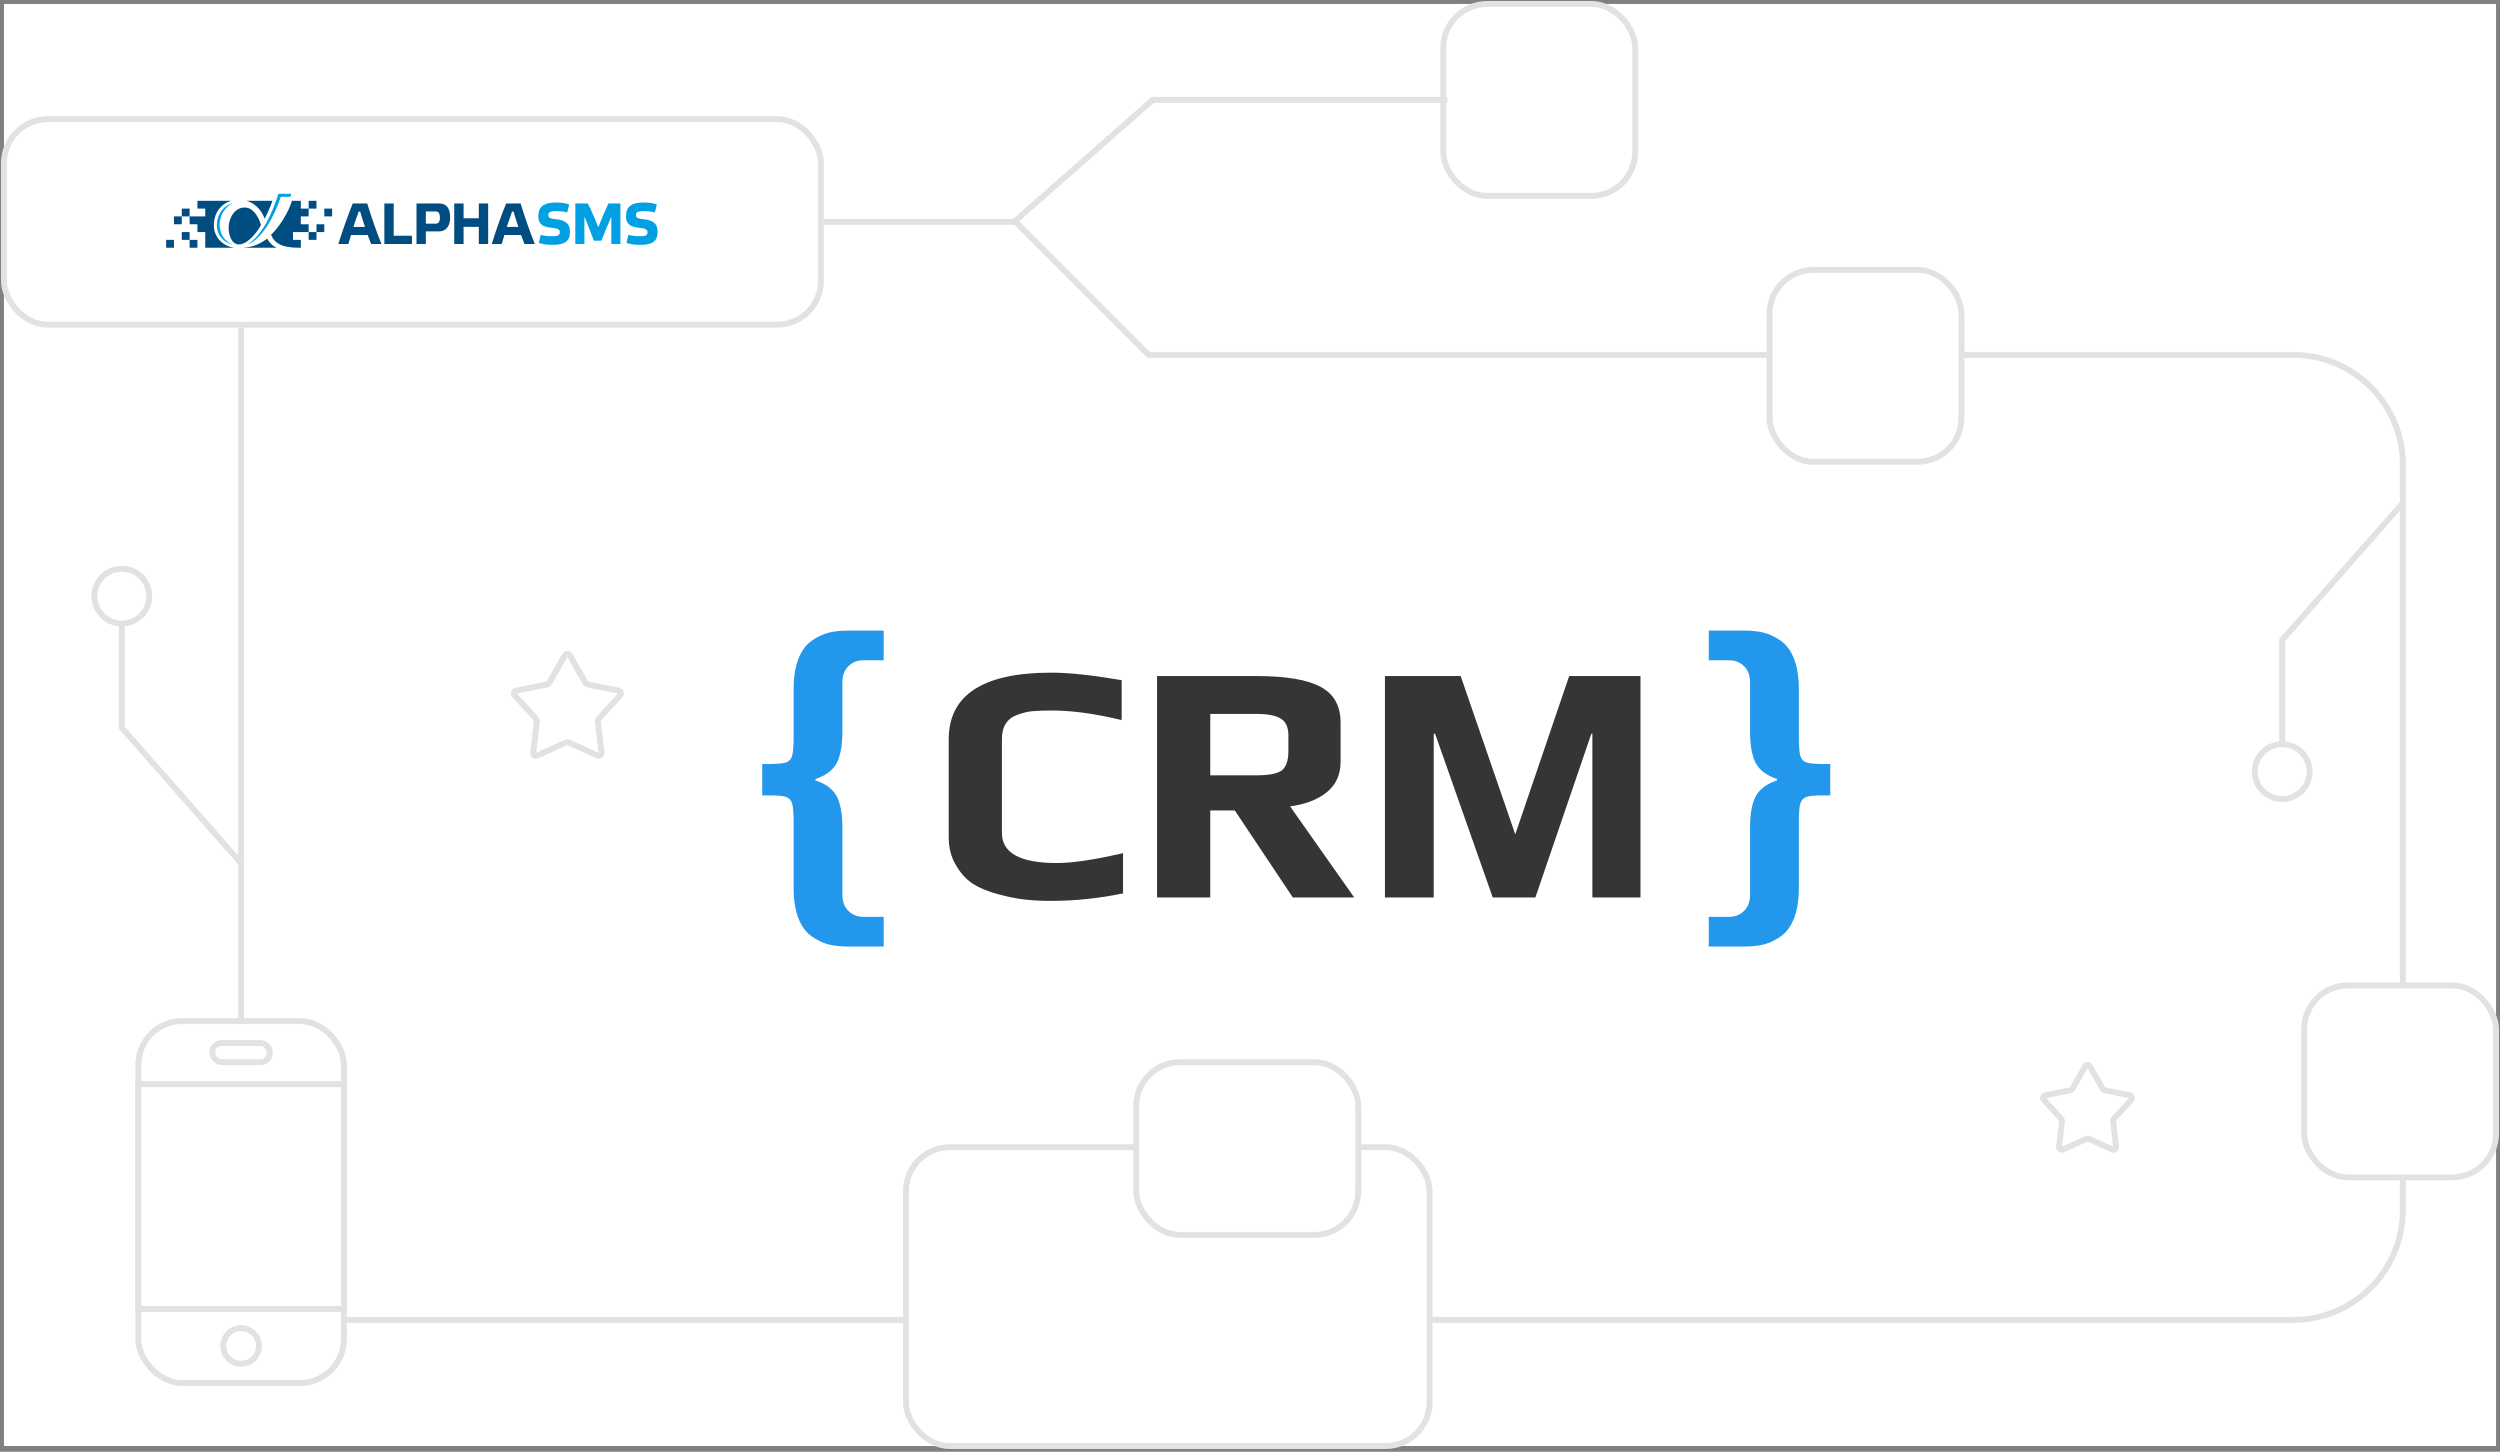 <svg width="632" height="367" viewBox="0 0 632 367" fill="none" xmlns="http://www.w3.org/2000/svg">
<rect x="0" y="0" width="632" height="367" fill="#808080" stroke="none"/>
<rect width="630" height="364.554" transform="translate(1 1)" fill="white"/>
<path d="M265.791 227.746C263.261 227.746 260.99 227.631 258.977 227.401C257.022 227.171 254.866 226.739 252.508 226.107C249.864 225.417 247.679 224.526 245.954 223.433C244.229 222.283 242.791 220.702 241.641 218.689C240.434 216.677 239.83 214.291 239.83 211.531V186.95C239.83 175.68 248.484 170.045 265.791 170.045C270.218 170.045 276.141 170.678 283.558 171.943V182.034C276.888 180.424 271.023 179.619 265.963 179.619C263.836 179.619 262.168 179.676 260.961 179.791C259.811 179.906 258.603 180.194 257.338 180.654C254.636 181.574 253.285 183.615 253.285 186.777V210.582C253.285 215.642 257.913 218.172 267.171 218.172C271.138 218.172 276.716 217.338 283.903 215.671V225.848C277.751 227.113 271.713 227.746 265.791 227.746ZM292.5 170.908H317.685C325.16 170.908 330.565 171.828 333.9 173.668C337.234 175.45 338.902 178.469 338.902 182.724V192.556C338.902 195.834 337.723 198.421 335.366 200.318C333.066 202.158 329.99 203.337 326.137 203.855L342.352 226.883H326.827L312.165 204.89H305.955V226.883H292.5V170.908ZM317.512 196.006C320.675 196.006 322.831 195.604 323.981 194.799C325.131 193.936 325.706 192.297 325.706 189.882V185.915C325.706 183.845 325.073 182.436 323.808 181.689C322.601 180.884 320.502 180.481 317.512 180.481H305.955V196.006H317.512ZM350.112 170.908H369.259L383.059 210.927L396.686 170.908H414.712V226.883H402.551V185.484H402.292L388.147 226.883H377.366L362.79 185.484H362.445V226.883H350.112V170.908Z" fill="#353535"/>
<path d="M214.511 239.281C212.556 239.281 210.888 239.109 209.508 238.764C208.128 238.419 206.72 237.758 205.282 236.78C203.787 235.745 202.637 234.193 201.832 232.123C201.027 230.053 200.625 227.494 200.625 224.447V208.059C200.625 205.702 200.51 204.092 200.28 203.229C200.05 202.367 199.561 201.792 198.814 201.504C198.066 201.217 196.686 201.073 194.674 201.073H192.69V193.138H194.674C196.686 193.138 198.066 192.995 198.814 192.707C199.561 192.42 200.05 191.845 200.28 190.982C200.51 190.12 200.625 188.51 200.625 186.152V174.25C200.625 171.202 201.027 168.644 201.832 166.574C202.637 164.504 203.787 162.951 205.282 161.916C206.72 160.939 208.128 160.278 209.508 159.933C210.888 159.588 212.556 159.415 214.511 159.415H223.394V166.919H218.22C216.725 166.919 215.46 167.436 214.425 168.471C213.447 169.449 212.958 170.8 212.958 172.525V184.858C212.958 188.423 212.47 191.126 211.492 192.966C210.515 194.748 208.732 196.071 206.145 196.933V197.278C208.732 198.141 210.515 199.463 211.492 201.246C212.47 203.028 212.958 205.731 212.958 209.353V226.171C212.958 227.896 213.447 229.248 214.425 230.225C215.46 231.26 216.725 231.778 218.22 231.778H223.394V239.281H214.511Z" fill="#2397EB"/>
<path d="M440.863 239.281C442.818 239.281 444.485 239.109 445.865 238.764C447.245 238.419 448.654 237.758 450.091 236.78C451.586 235.745 452.736 234.193 453.541 232.123C454.346 230.053 454.749 227.494 454.749 224.447V208.059C454.749 205.702 454.864 204.092 455.094 203.229C455.324 202.367 455.813 201.792 456.56 201.504C457.308 201.217 458.688 201.073 460.7 201.073H462.684V193.138H460.7C458.688 193.138 457.308 192.995 456.56 192.707C455.813 192.42 455.324 191.845 455.094 190.982C454.864 190.12 454.749 188.51 454.749 186.152V174.25C454.749 171.202 454.346 168.644 453.541 166.574C452.736 164.504 451.586 162.951 450.091 161.916C448.654 160.939 447.245 160.278 445.865 159.933C444.485 159.588 442.818 159.415 440.863 159.415H431.979V166.919H437.154C438.649 166.919 439.914 167.436 440.949 168.471C441.927 169.449 442.415 170.8 442.415 172.525V184.858C442.415 188.423 442.904 191.126 443.882 192.966C444.859 194.748 446.641 196.071 449.229 196.933V197.278C446.641 198.141 444.859 199.463 443.882 201.246C442.904 203.028 442.415 205.731 442.415 209.353V226.171C442.415 227.896 441.927 229.248 440.949 230.225C439.914 231.26 438.649 231.778 437.154 231.778H431.979V239.281H440.863Z" fill="#2397EB"/>
<path d="M208.228 56.099H256.743L290.357 89.713H579.713C595.024 89.713 607.436 102.125 607.436 117.436V305.95C607.436 321.261 595.024 333.673 579.713 333.673H60.951V82.782" stroke="#E2E2E2" stroke-width="1.5"/>
<rect x="447.337" y="68.228" width="48.515" height="48.515" rx="11.089" fill="white" stroke="#E2E2E2" stroke-width="1.5"/>
<rect x="364.862" y="1" width="48.515" height="48.515" rx="11.089" fill="white" stroke="#E2E2E2" stroke-width="1.5"/>
<rect x="582.485" y="249.119" width="48.515" height="48.515" rx="11.089" fill="white" stroke="#E2E2E2" stroke-width="1.5"/>
<rect x="229.02" y="290.01" width="132.376" height="75.545" rx="11.089" fill="white" stroke="#E2E2E2" stroke-width="1.5"/>
<rect x="287.238" y="268.525" width="56.139" height="43.663" rx="11.089" fill="white" stroke="#E2E2E2" stroke-width="1.5"/>
<rect x="34.96" y="258.129" width="51.98" height="91.485" rx="11.089" fill="white" stroke="#E2E2E2" stroke-width="1.5"/>
<rect x="34.96" y="274.069" width="51.98" height="56.832" fill="white" stroke="#E2E2E2" stroke-width="1.5"/>
<circle cx="60.951" cy="340.257" r="4.505" fill="white" stroke="#E2E2E2" stroke-width="1.5"/>
<rect x="53.673" y="263.673" width="14.555" height="4.851" rx="2.426" fill="white" stroke="#E2E2E2" stroke-width="1.5"/>
<rect x="1" y="30.109" width="206.535" height="51.98" rx="11.089" fill="white" stroke="#E2E2E2" stroke-width="1.5"/>
<path d="M256.742 55.752L291.396 25.257H365.901" stroke="#E2E2E2" stroke-width="1.5"/>
<path d="M607.435 127.139L576.94 161.792L576.94 201.644" stroke="#E2E2E2" stroke-width="1.5"/>
<path d="M61.297 218.624L30.802 183.97L30.802 144.119" stroke="#E2E2E2" stroke-width="1.5"/>
<path d="M142.823 165.627C143.088 165.159 143.763 165.159 144.028 165.627L148.017 172.658C148.116 172.832 148.285 172.954 148.481 172.995L156.401 174.616C156.928 174.724 157.136 175.365 156.773 175.762L151.319 181.729C151.184 181.876 151.12 182.075 151.142 182.274L152.047 190.307C152.108 190.841 151.562 191.238 151.072 191.015L143.712 187.672C143.53 187.589 143.321 187.589 143.139 187.672L135.779 191.015C135.289 191.238 134.744 190.841 134.804 190.307L135.709 182.274C135.732 182.075 135.667 181.876 135.532 181.729L130.078 175.762C129.715 175.365 129.924 174.724 130.451 174.616L138.37 172.995C138.566 172.954 138.735 172.832 138.834 172.658L142.823 165.627Z" stroke="#E2E2E2" stroke-width="1.5"/>
<path d="M527.13 269.587C527.395 269.119 528.07 269.119 528.336 269.587L531.552 275.256C531.65 275.43 531.82 275.553 532.016 275.593L538.401 276.9C538.928 277.008 539.136 277.649 538.773 278.047L534.376 282.857C534.241 283.005 534.176 283.204 534.199 283.402L534.929 289.879C534.989 290.414 534.443 290.81 533.953 290.587L528.019 287.892C527.837 287.809 527.628 287.809 527.446 287.892L521.512 290.587C521.022 290.81 520.476 290.414 520.537 289.879L521.267 283.402C521.289 283.204 521.225 283.005 521.09 282.857L516.692 278.047C516.329 277.649 516.538 277.008 517.065 276.9L523.45 275.593C523.646 275.553 523.815 275.43 523.914 275.256L527.13 269.587Z" stroke="#E2E2E2" stroke-width="1.5"/>
<circle cx="576.941" cy="195.059" r="6.931" fill="white" stroke="#E2E2E2" stroke-width="1.5"/>
<circle r="6.931" transform="matrix(1 0 0 -1 30.802 150.703)" fill="white" stroke="#E2E2E2" stroke-width="1.5"/>
<path fill-rule="evenodd" clip-rule="evenodd" d="M62.6 61.797C66.097 60.487 69.332 54.901 70.98 49.752H73.409C73.478 49.495 73.543 49.244 73.604 49H70.394C68.959 53.466 66.582 59.21 62.599 61.797H62.6ZM58.939 51.346C56.345 51.986 54.762 54.388 54.815 57.056C54.864 59.41 56.449 61.202 58.614 61.783C56.835 60.905 55.57 59.22 55.523 57.056C55.47 54.473 56.796 52.342 58.939 51.346V51.346Z" fill="#00A0E3"/>
<path fill-rule="evenodd" clip-rule="evenodd" d="M42 60.645H43.977V62.623H42V60.645ZM76.05 50.757V52.735H78.028V50.757H80.005V52.735H78.028V54.712H76.05V56.69H78.028V58.668V60.645H80.005V58.668H78.028H74.073V60.645H76.05V62.623C73.112 62.623 69.813 62.49 68.52 59.368C70.591 57.37 72.932 53.745 73.795 50.757H76.05V50.757ZM80.006 56.69H81.984V58.668H80.006V56.69ZM81.984 54.712H83.961V52.735H81.984V54.712ZM58.486 50.757C55.242 50.757 53.154 50.757 49.91 50.757V52.735H51.888V54.713H47.932H45.955V52.735H47.932V54.713V56.691H49.91V58.668H51.888V62.623C54.72 62.623 56.397 62.623 59.23 62.623C56.438 62.258 54.133 60.121 54.069 57.071C54.008 53.99 55.763 51.527 58.486 50.758L58.486 50.757ZM49.91 60.646V62.623H47.932V60.646H45.955V58.668H47.932V60.646H49.91V60.646ZM43.977 56.69H45.955V54.713H43.977V56.69V56.69ZM68.869 50.758H62.278C65.039 51.514 66.374 53.812 66.903 55.296C67.67 53.822 68.37 52.217 68.869 50.758H68.869ZM62.376 52.507C64.337 52.8 65.58 55.387 65.975 56.901C65.119 58.516 62.641 61.865 60.322 61.788C58.352 61.722 57.699 58.937 57.81 57.179C57.954 54.869 59.54 52.083 62.376 52.507H62.376ZM61.502 62.623H69.975C69.068 62.329 67.99 61.256 67.568 60.32C65.384 61.887 63.852 62.426 61.502 62.623V62.623Z" fill="#004E81"/>
<path d="M166.047 51.677C165.238 51.383 164.003 51.191 162.767 51.191C159.724 51.191 158.253 52.162 158.253 54.706C158.253 56.603 159.282 57.323 161.473 57.559C163.399 57.765 163.679 58.073 163.679 58.72C163.679 59.5 163.194 59.72 161.664 59.72C160.547 59.72 159.518 59.558 158.856 59.382L158.371 61.411C159.194 61.708 160.459 61.899 161.694 61.899C164.885 61.899 166.238 61.088 166.238 58.559C166.238 56.603 165.193 55.706 162.856 55.441C161.076 55.25 160.782 55.015 160.782 54.368C160.782 53.662 161.223 53.368 162.753 53.368C163.885 53.368 164.944 53.53 165.561 53.706L166.046 51.677L166.047 51.677ZM151.252 57.441C150.487 55.515 149.472 53.147 148.62 51.442H145.443V61.691H147.737V54.765C148.473 56.412 149.487 59.132 150.134 60.838H152.016C152.693 59.103 153.766 56.485 154.546 54.765V61.691H156.839V51.442H153.81C153.002 53.133 151.987 55.5 151.252 57.441H151.252ZM143.882 51.677C143.074 51.383 141.839 51.191 140.603 51.191C137.559 51.191 136.089 52.162 136.089 54.706C136.089 56.603 137.118 57.323 139.309 57.559C141.235 57.765 141.515 58.073 141.515 58.72C141.515 59.5 141.029 59.72 139.5 59.72C138.383 59.72 137.353 59.558 136.692 59.382L136.207 61.411C137.03 61.708 138.294 61.899 139.53 61.899C142.721 61.899 144.073 61.088 144.073 58.559C144.073 56.603 143.029 55.706 140.691 55.441C138.912 55.25 138.618 55.015 138.618 54.368C138.618 53.662 139.059 53.368 140.588 53.368C141.721 53.368 142.779 53.53 143.397 53.706L143.882 51.677L143.882 51.677Z" fill="#00A0E3"/>
<path d="M129.826 53.495C130.135 54.582 130.575 55.978 131.045 57.373H128.108C128.578 55.948 129.048 54.568 129.444 53.495H129.826H129.826ZM132.588 61.678H135.203C134.101 59.004 132.573 54.641 131.604 51.439H127.946C126.771 54.318 125.169 58.813 124.315 61.678H126.844C127.021 61.046 127.241 60.267 127.505 59.415H131.721C132.03 60.282 132.338 61.075 132.588 61.678V61.678ZM117.193 57.359H121.042V61.678H123.407V51.439H121.042V55.17H117.193V51.439H114.828V61.678H117.193V57.359ZM107.654 61.678V58.49H111.018C112.927 58.49 113.809 56.889 113.809 55.038C113.809 52.937 113.103 51.438 111.003 51.438H105.289V61.677H107.654L107.654 61.678ZM107.654 56.536V53.466H110.21C110.856 53.466 111.208 53.921 111.208 55.038C111.208 56.11 110.797 56.536 110.18 56.536H107.653H107.654ZM97.165 51.438V61.677H104.143V59.591H99.53V51.438H97.165ZM91.054 53.495C91.362 54.582 91.803 55.978 92.273 57.373H89.335C89.805 55.948 90.275 54.568 90.672 53.495H91.054H91.054ZM93.816 61.678H96.43C95.329 59.004 93.801 54.641 92.832 51.439H89.174C87.999 54.318 86.397 58.813 85.543 61.678H88.072C88.248 61.046 88.469 60.267 88.733 59.415H92.949C93.258 60.282 93.566 61.075 93.816 61.678Z" fill="#004E81"/>
</svg>
